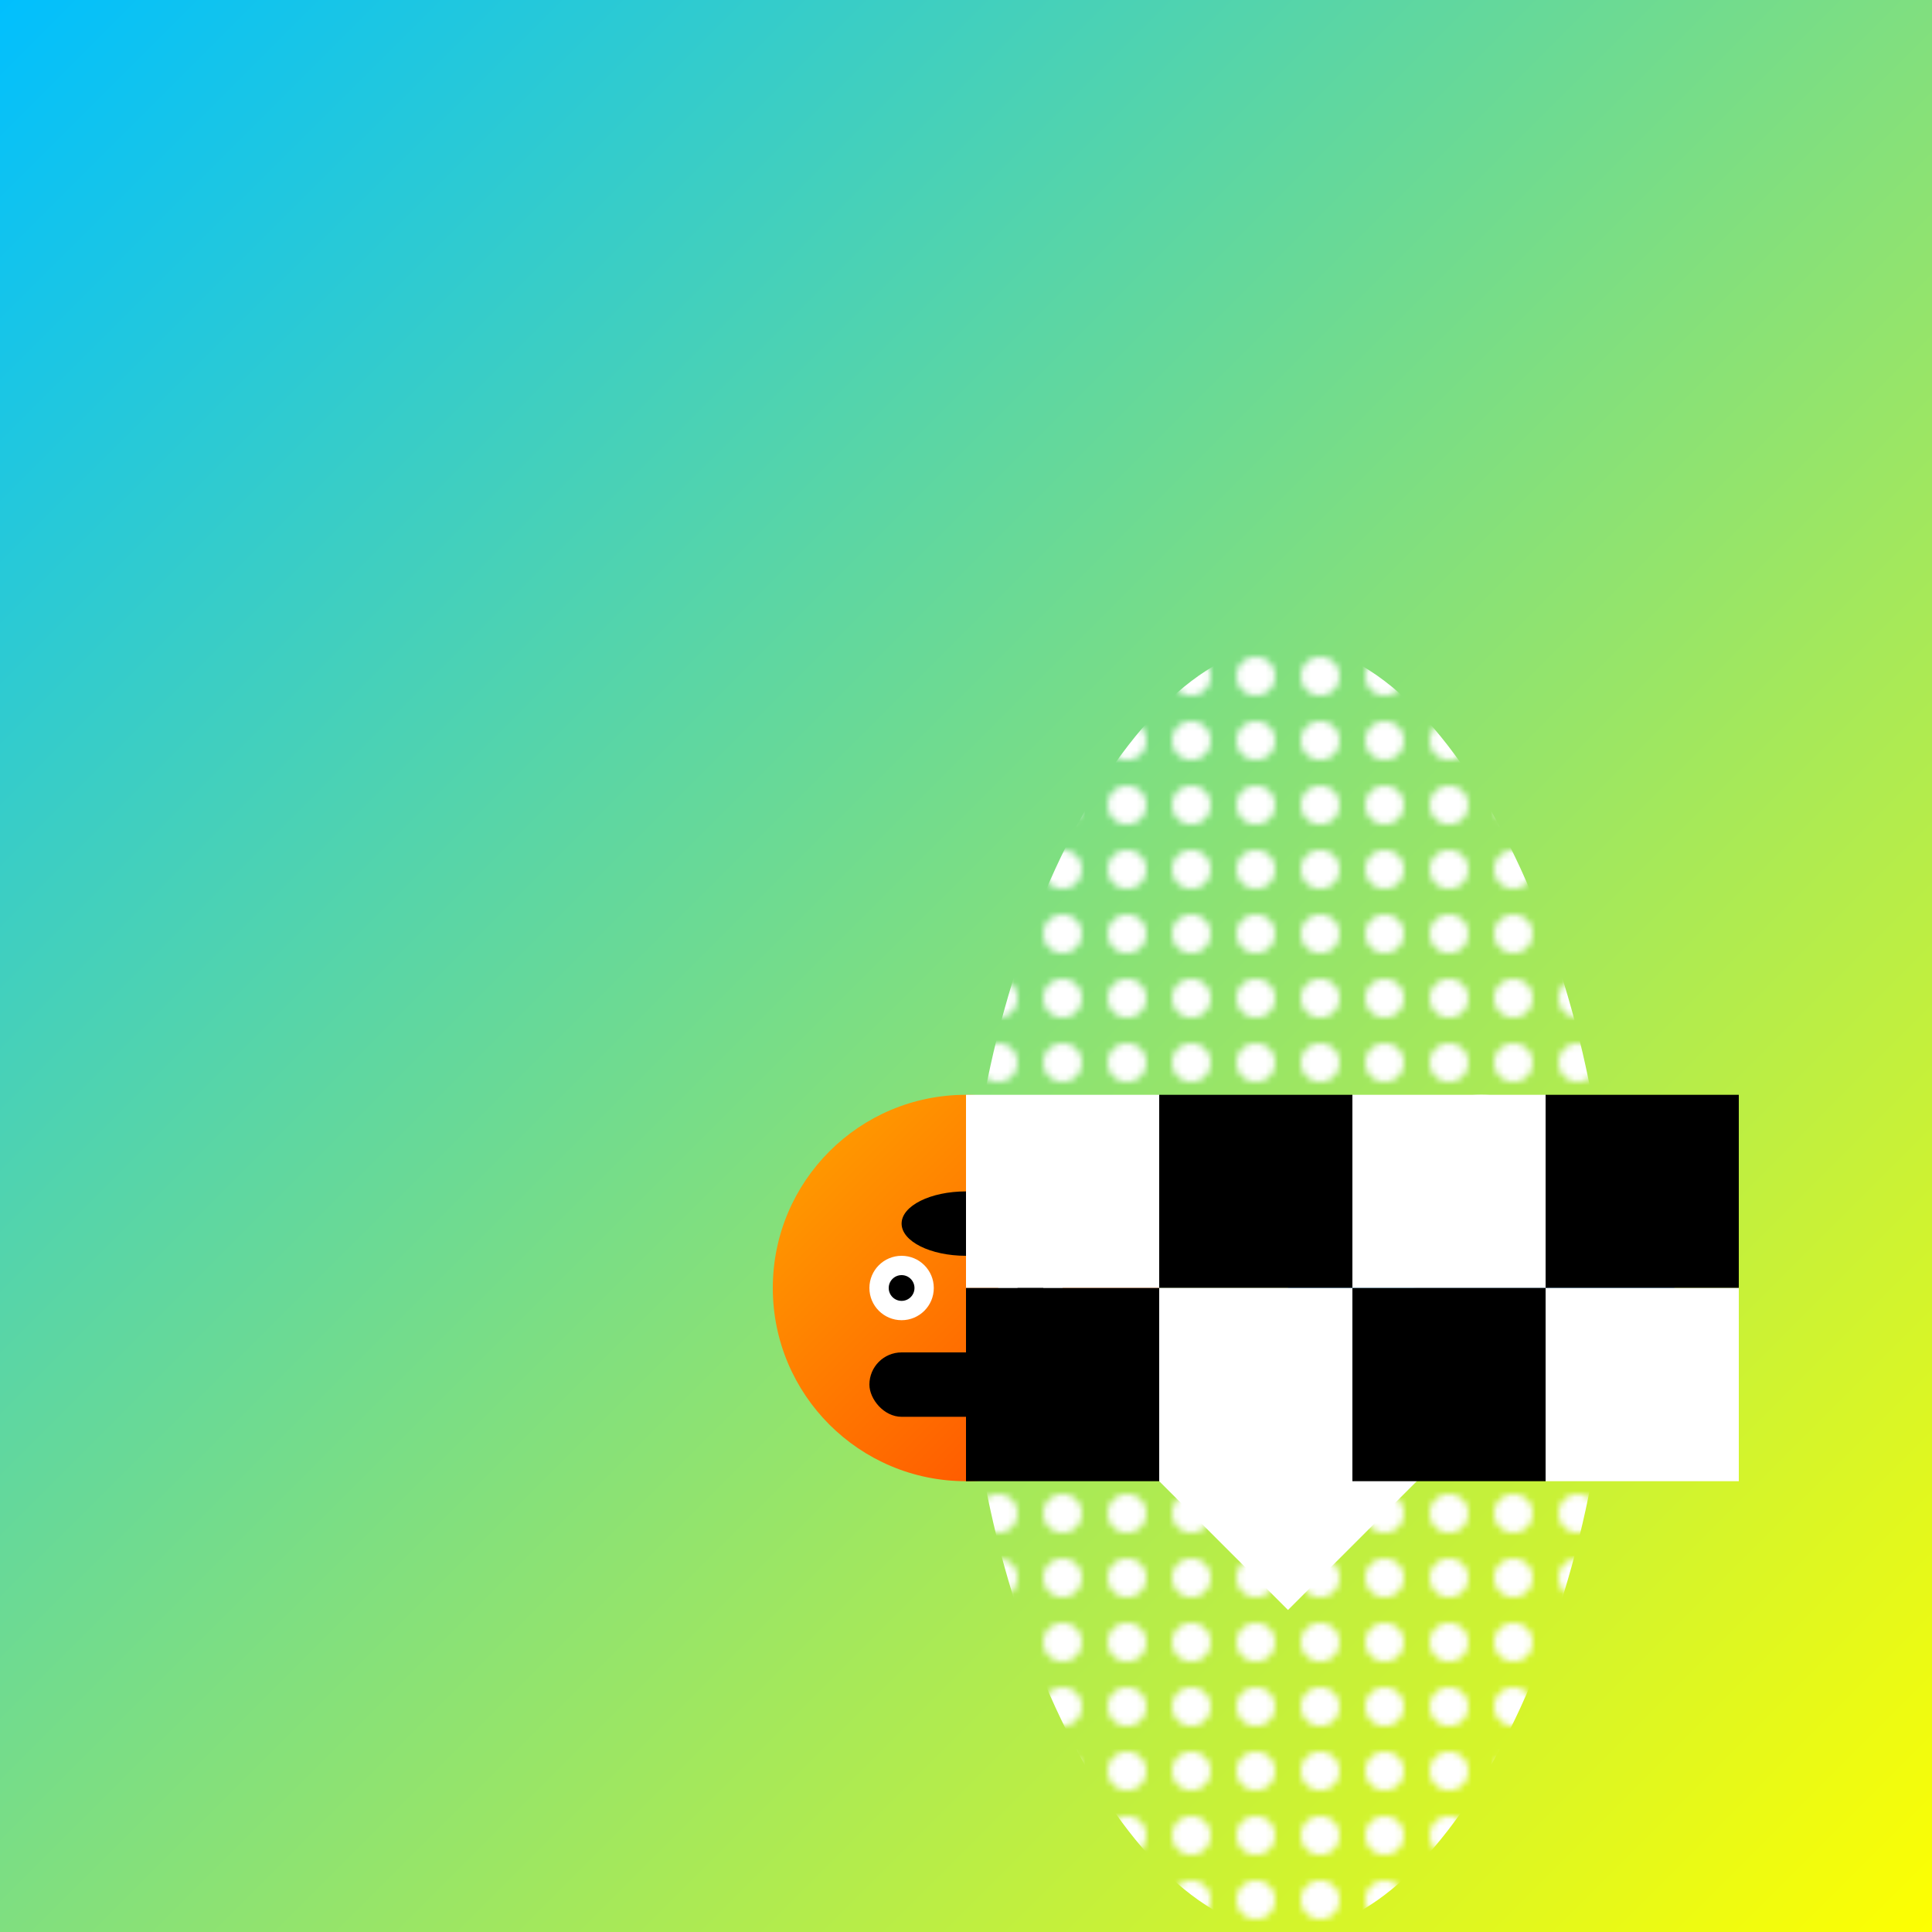 <svg width="300" height="300" viewBox="0 0 300 300" fill="none" xmlns="http://www.w3.org/2000/svg">
<defs>
    <linearGradient id="grad1" x1="0%" y1="0%" x2="100%" y2="100%">
        <stop offset="0%" style="stop-color:rgb(0,191,255);stop-opacity:1" />
        <stop offset="100%" style="stop-color:rgb(255,255,0);stop-opacity:1" />
    </linearGradient>
    <pattern id="icePattern" patternUnits="userSpaceOnUse" width="10" height="10">
        <circle cx="5" cy="5" r="3" fill="white" />
    </pattern>
    <linearGradient id="grad2" x1="0%" y1="0%" x2="100%" y2="100%">
        <stop offset="0%" style="stop-color:rgb(255,165,0);stop-opacity:1" />
        <stop offset="100%" style="stop-color:rgb(255,69,0);stop-opacity:1" />
    </linearGradient>
</defs>
<rect width="300" height="300" fill="url(#grad1)" />
<g transform="translate(50,100)">
    <path d="M150 0 C175 0 200 50 200 100 C200 150 175 200 150 200 C125 200 100 150 100 100 C100 50 125 0 150 0 Z" fill="url(#icePattern)" />
    <path d="M100 100 L150 150 L200 100 Z" fill="white" />
</g>
<g transform="translate(100,150)">
    <circle cx="50" cy="50" r="30" fill="url(#grad2)" />
    <ellipse cx="50" cy="40" rx="10" ry="5" fill="black" />
    <circle cx="40" cy="50" r="5" fill="white" />
    <circle cx="60" cy="50" r="5" fill="white" />
    <circle cx="40" cy="50" r="2" fill="black" />
    <circle cx="60" cy="50" r="2" fill="black" />
    <rect x="35" y="60" width="30" height="10" rx="5" fill="black" />
</g>
<g transform="translate(180,150)">
    <ellipse cx="50" cy="50" rx="30" ry="20" fill="#3498db" />
    <ellipse cx="50" cy="30" rx="15" ry="10" fill="white" />
    <ellipse cx="45" cy="30" rx="5" ry="3" fill="black" />
    <ellipse cx="55" cy="30" rx="5" ry="3" fill="black" />
    <rect x="35" y="50" width="30" height="10" rx="5" fill="black" />
</g>
<g transform="translate(150,170)">
    <rect x="0" y="0" width="30" height="30" fill="white" />
    <rect x="0" y="30" width="30" height="30" fill="black" />
    <rect x="30" y="0" width="30" height="30" fill="black" />
    <rect x="30" y="30" width="30" height="30" fill="white" />
    <rect x="60" y="0" width="30" height="30" fill="white" />
    <rect x="60" y="30" width="30" height="30" fill="black" />
    <rect x="90" y="0" width="30" height="30" fill="black" />
    <rect x="90" y="30" width="30" height="30" fill="white" />
</g>
</svg>